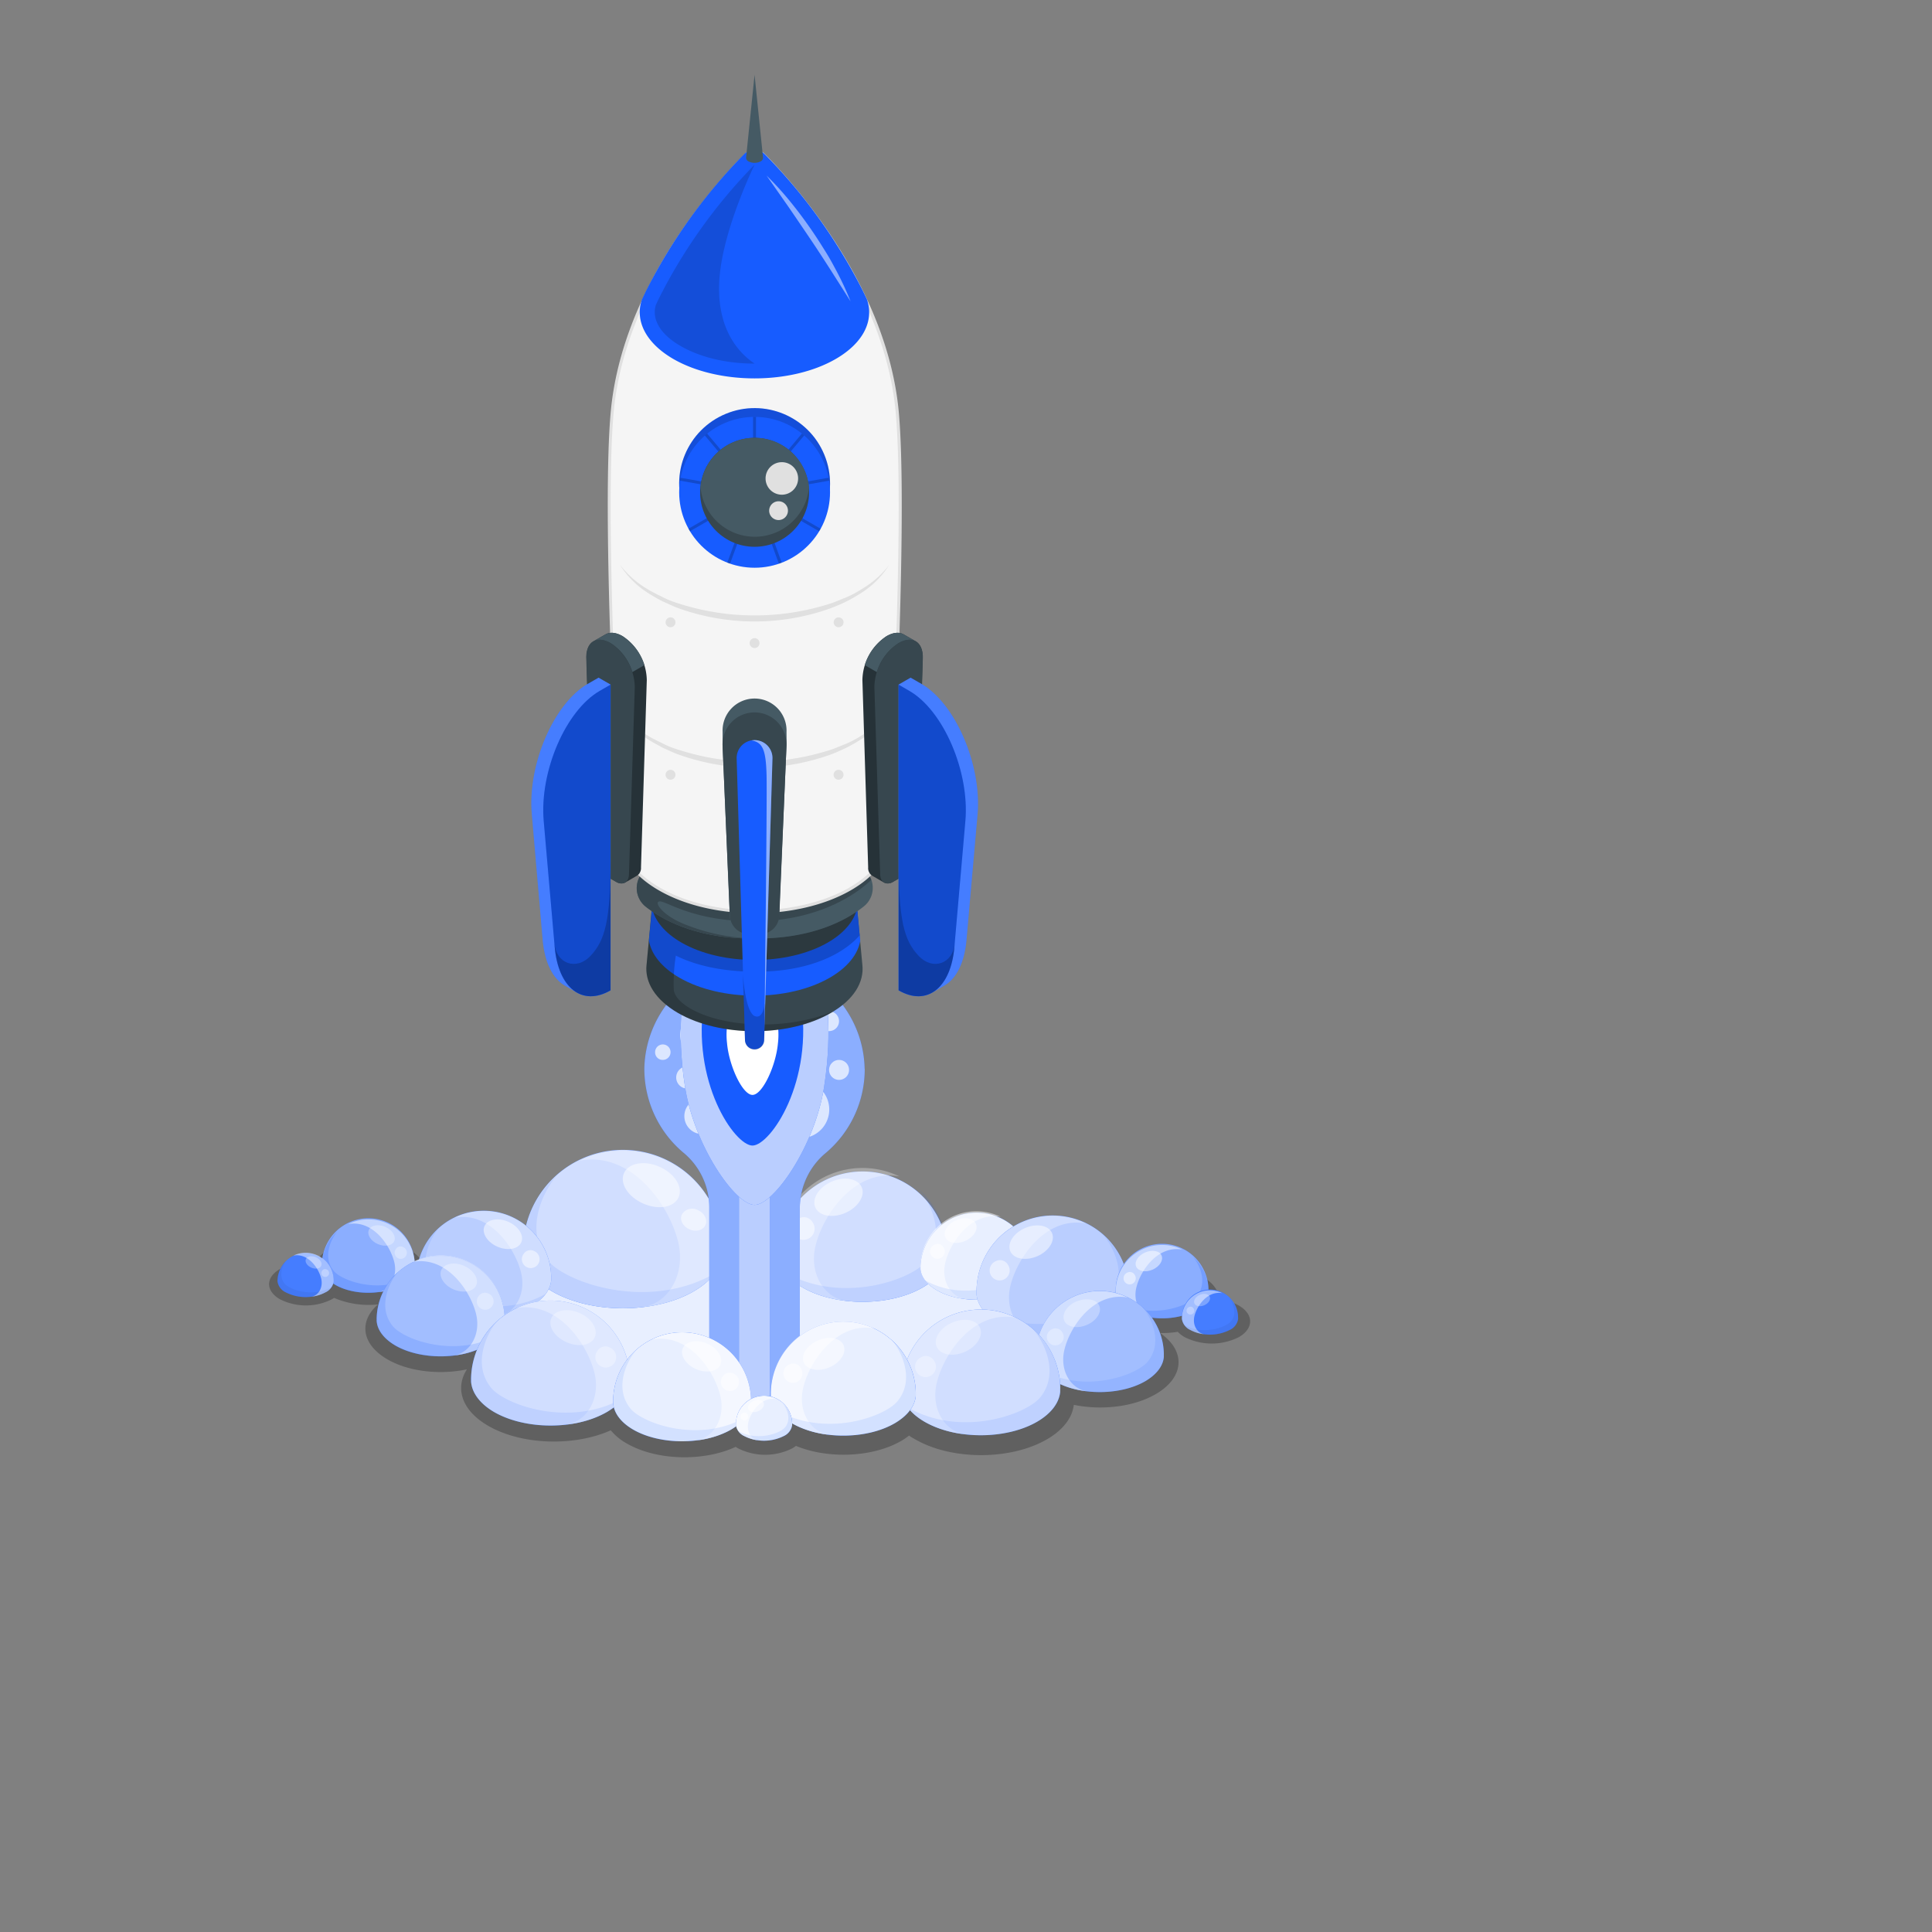 <svg xmlns="http://www.w3.org/2000/svg" viewBox="0 0 500 500"><rect x="0" y="0" width="500" height="500" fill="#808080" stroke="none"/><g id="freepik--Rocket--inject-56"><g id="freepik--rocket--inject-56"><path id="freepik--shadow--inject-56" d="M320.6,337.87a13.41,13.41,0,0,0-5.06-1.57c-.06-2.14-1.5-4.27-4.33-5.9-5.79-3.34-15.17-3.34-21,0-5,2.88-5.67,7.3-2.06,10.6-6.31-.64-13,.44-17.91,3.25-3,1.73-4.84,3.85-5.58,6.08-9-2.62-20.29-1.77-27.82,2.57a18.51,18.51,0,0,0-3.67,2.76h0c-8.24-4.75-21.6-4.75-29.84,0-3.09,1.79-5,4-5.8,6.3A12.58,12.58,0,0,0,192,356.3c-7.06-4.08-17.89-4.65-26-1.73a15.47,15.47,0,0,0-5.66-5.22c-7.43-4.29-18.51-5.17-27.47-2.67,1.72-3.75,0-7.91-5-10.85-5.24-3-12.72-4-19.36-2.83,2.72-3.15,1.81-7.07-2.73-9.69-5.69-3.29-14.91-3.29-20.6,0A9,9,0,0,0,81.43,327a14.66,14.66,0,0,0-9,1.44c-3.72,2.15-3.72,5.64,0,7.79a14.93,14.93,0,0,0,13.5,0,5.19,5.19,0,0,0,.52-.34,22.87,22.87,0,0,0,11.39,1.69c-5.07,4.38-4.27,10.35,2.43,14.22,5.56,3.21,13.65,4.06,20.57,2.58-3.15,4.93-1.33,10.68,5.53,14.63,8.66,5,22.27,5.38,31.7,1.15a14.58,14.58,0,0,0,4.14,3.41c7.71,4.45,19.89,4.74,28.18.87.18.12.37.25.57.36a15.57,15.57,0,0,0,14.13,0,7.85,7.85,0,0,0,.9-.61c8.25,3.43,19.8,3,27.22-1.27a17.09,17.09,0,0,0,2.05-1.4c.51.36,1.06.71,1.64,1,9.39,5.42,24.61,5.42,34,0,4.32-2.49,6.62-5.69,7-8.95,7.16,1.47,15.44.56,21.16-2.75,7.52-4.34,7.9-11.23,1.16-15.84a24.16,24.16,0,0,0,4.59-.31,7.22,7.22,0,0,0,1.73,1.35,15.61,15.61,0,0,0,14.12,0C324.5,343.78,324.5,340.12,320.6,337.87Z" style="opacity:0.25"></path><g id="freepik--Smoke--inject-56"><ellipse cx="196.5" cy="338.87" rx="58.18" ry="23.85" style="fill:#175CFF"></ellipse><ellipse cx="196.5" cy="338.87" rx="58.18" ry="23.85" style="fill:#175CFF"></ellipse><g style="opacity:0.9"><ellipse cx="196.5" cy="338.87" rx="58.18" ry="23.85" style="fill:#fff"></ellipse></g><path d="M135.37,322.93a25.85,25.85,0,0,1,51.69,0c0,.25,0,.47,0,.72s0,.47,0,.72c-.3,3.58-2.82,7.09-7.57,9.84-10.08,5.83-26.47,5.83-36.58,0-4.72-2.75-7.24-6.26-7.54-9.84,0-.25,0-.47,0-.72S135.35,323.18,135.37,322.93Z" style="fill:#175CFF"></path><g style="opacity:0.8"><path d="M135.37,322.93a25.85,25.85,0,0,1,51.69,0c0,.25,0,.47,0,.72s0,.47,0,.72c-.3,3.58-2.82,7.09-7.57,9.84-10.08,5.83-26.47,5.83-36.58,0-4.72-2.75-7.24-6.26-7.54-9.84,0-.25,0-.47,0-.72S135.35,323.18,135.37,322.93Z" style="fill:#fff"></path></g><g style="opacity:0.3;mix-blend-mode:lighten"><path d="M150,300.37h0a25.82,25.82,0,0,1,37.06,22.56c0,.25,0,.47,0,.72s0,.47,0,.72c-.3,3.58-2.82,7.09-7.57,9.84a34.47,34.47,0,0,1-13,4.05c6.71-1.16,11-8.65,9-16.92C173.12,311.75,163.42,297.89,150,300.37Z" style="fill:#fff"></path></g><path d="M135.37,324.37c0-.25,0-.47,0-.72s0-.47,0-.72a25.73,25.73,0,0,1,8.78-18.68c-2.81,2.89-9.06,13.77-2.27,22.07,4.47,5.45,25.66,13.24,43.1,3.23a18,18,0,0,1-5.49,4.66c-10.08,5.83-26.47,5.83-36.58,0C138.19,331.46,135.67,328,135.37,324.37Z" style="fill:#175CFF;opacity:0.1"></path><g style="opacity:0.5;mix-blend-mode:lighten"><path d="M161.48,303.61c-1.16,2.64,1.06,6.16,5,7.88s8,1,9.16-1.67-1.07-6.16-5-7.88S162.64,301,161.48,303.61Z" style="fill:#fff"></path></g><g style="opacity:0.5;mix-blend-mode:lighten"><path d="M176.45,314.34c-.6,1.37.28,3.08,2,3.82s3.53.23,4.13-1.14-.27-3.09-1.95-3.83A3.08,3.08,0,0,0,176.45,314.34Z" style="fill:#fff"></path></g><path d="M245.18,323.62a22,22,0,0,0-43.89,0c0,.21,0,.4,0,.61s0,.4,0,.61c.25,3,2.39,6,6.43,8.36,8.56,4.95,22.48,4.95,31.06,0,4-2.33,6.16-5.32,6.4-8.36,0-.21,0-.4,0-.61S245.2,323.83,245.18,323.62Z" style="fill:#175CFF"></path><g style="opacity:0.8"><path d="M245.18,323.62a22,22,0,0,0-43.89,0c0,.21,0,.4,0,.61s0,.4,0,.61c.25,3,2.39,6,6.43,8.36,8.56,4.95,22.48,4.95,31.06,0,4-2.33,6.16-5.32,6.4-8.36,0-.21,0-.4,0-.61S245.2,323.83,245.18,323.62Z" style="fill:#fff"></path></g><g style="opacity:0.3;mix-blend-mode:lighten"><path d="M232.76,304.46h0a21.93,21.93,0,0,0-31.47,19.16c0,.21,0,.4,0,.61s0,.4,0,.61c.25,3,2.39,6,6.43,8.36a29.22,29.22,0,0,0,11,3.44c-5.69-1-9.38-7.35-7.63-14.37C213.13,314.13,221.37,302.35,232.76,304.46Z" style="fill:#fff"></path></g><path d="M245.18,324.84c0-.21,0-.4,0-.61s0-.4,0-.61a21.81,21.81,0,0,0-7.45-15.86c2.39,2.45,7.69,11.69,1.93,18.74-3.79,4.63-21.79,11.24-36.6,2.75a15.29,15.29,0,0,0,4.66,3.95c8.56,4.95,22.48,4.95,31.06,0C242.79,330.87,244.94,327.88,245.18,324.84Z" style="fill:#175CFF;opacity:0.1"></path><g style="opacity:0.5;mix-blend-mode:lighten"><path d="M223,307.22c1,2.23-.91,5.23-4.22,6.68s-6.8.82-7.78-1.42.91-5.23,4.22-6.68S222,305,223,307.22Z" style="fill:#fff"></path></g><g style="opacity:0.5;mix-blend-mode:lighten"><path d="M210.3,316.33a2.89,2.89,0,1,1-3.52-1A2.6,2.6,0,0,1,210.3,316.33Z" style="fill:#fff"></path></g><path d="M267.23,327.59a14.52,14.52,0,0,0-29,0c0,.14,0,.26,0,.4s0,.27,0,.41c.17,2,1.58,4,4.25,5.52,5.67,3.27,14.87,3.27,20.54,0,2.66-1.54,4.08-3.51,4.24-5.52,0-.14,0-.27,0-.41S267.24,327.73,267.23,327.59Z" style="fill:#175CFF"></path><g style="opacity:0.9"><path d="M267.23,327.59a14.52,14.52,0,0,0-29,0c0,.14,0,.26,0,.4s0,.27,0,.41c.17,2,1.58,4,4.25,5.52,5.67,3.27,14.87,3.27,20.54,0,2.66-1.54,4.08-3.51,4.24-5.52,0-.14,0-.27,0-.41S267.24,327.73,267.23,327.59Z" style="fill:#fff"></path></g><g style="opacity:0.5;mix-blend-mode:lighten"><path d="M259,314.92h0a14.5,14.5,0,0,0-20.82,12.67c0,.14,0,.26,0,.4s0,.27,0,.41c.17,2,1.58,4,4.25,5.52a19.25,19.25,0,0,0,7.29,2.27c-3.77-.65-6.21-4.85-5.05-9.5C246,321.31,251.48,313.52,259,314.92Z" style="fill:#fff"></path></g><path d="M267.23,328.4c0-.14,0-.27,0-.41s0-.26,0-.4a14.42,14.42,0,0,0-4.93-10.49c1.58,1.62,5.09,7.73,1.27,12.39-2.5,3.06-14.4,7.44-24.2,1.82a10.31,10.31,0,0,0,3.08,2.61c5.67,3.27,14.87,3.27,20.54,0C265.65,332.38,267.07,330.41,267.23,328.4Z" style="fill:#175CFF;opacity:0.1"></path><g style="opacity:0.5;mix-blend-mode:lighten"><path d="M252.57,316.74c.65,1.48-.6,3.46-2.79,4.42s-4.49.54-5.14-.94.6-3.46,2.79-4.42S251.92,315.26,252.57,316.74Z" style="fill:#fff"></path></g><g style="opacity:0.5;mix-blend-mode:lighten"><path d="M244.16,322.76a1.91,1.91,0,1,1-2.32-.64A1.72,1.72,0,0,1,244.16,322.76Z" style="fill:#fff"></path></g><path d="M292.18,333.85a19.73,19.73,0,0,0-39.45,0c0,.19,0,.36,0,.55s0,.36,0,.55c.23,2.73,2.15,5.41,5.78,7.5,7.69,4.45,20.2,4.45,27.91,0,3.61-2.09,5.54-4.77,5.76-7.5a7.57,7.57,0,0,0,0-1.1Z" style="fill:#175CFF"></path><g style="opacity:0.7"><path d="M292.18,333.85a19.73,19.73,0,0,0-39.45,0c0,.19,0,.36,0,.55s0,.36,0,.55c.23,2.73,2.15,5.41,5.78,7.5,7.69,4.45,20.2,4.45,27.91,0,3.61-2.09,5.54-4.77,5.76-7.5a7.57,7.57,0,0,0,0-1.1Z" style="fill:#fff"></path></g><g style="opacity:0.3;mix-blend-mode:lighten"><path d="M281,316.63h0a19.71,19.71,0,0,0-28.29,17.22c0,.19,0,.36,0,.55s0,.36,0,.55c.23,2.73,2.15,5.41,5.78,7.5a26.21,26.21,0,0,0,9.9,3.09c-5.12-.88-8.44-6.6-6.86-12.91C263.37,325.32,270.77,314.74,281,316.63Z" style="fill:#fff"></path></g><path d="M292.18,335a7.57,7.57,0,0,0,0-1.1,19.64,19.64,0,0,0-6.7-14.26c2.14,2.2,6.91,10.51,1.73,16.84-3.41,4.17-19.58,10.11-32.89,2.47a13.56,13.56,0,0,0,4.19,3.55c7.69,4.45,20.2,4.45,27.91,0C290,340.36,292,337.68,292.18,335Z" style="fill:#175CFF;opacity:0.1"></path><g style="opacity:0.5;mix-blend-mode:lighten"><path d="M272.26,319.1c.88,2-.82,4.71-3.79,6s-6.11.74-7-1.27.81-4.7,3.79-6S271.37,317.09,272.26,319.1Z" style="fill:#fff"></path></g><g style="opacity:0.5;mix-blend-mode:lighten"><path d="M260.83,327.29a2.59,2.59,0,1,1-3.16-.88A2.35,2.35,0,0,1,260.83,327.29Z" style="fill:#fff"></path></g><path d="M223.79,276.61a28.39,28.39,0,0,1-10,21.7A18.57,18.57,0,0,0,207,312.43v49.42c0,1.73-1.13,3.47-3.42,4.79a14.78,14.78,0,0,1-4.3,1.57,20.17,20.17,0,0,1-8,0,15,15,0,0,1-4.29-1.57c-2.28-1.32-3.43-3.06-3.43-4.79V312.3a18.37,18.37,0,0,0-6.7-14,28.33,28.33,0,0,1-10.1-22,28.51,28.51,0,0,1,57,.23Z" style="fill:#175CFF"></path><g style="opacity:0.5"><path d="M223.79,276.61a28.39,28.39,0,0,1-10,21.7A18.57,18.57,0,0,0,207,312.43v49.42c0,1.73-1.13,3.47-3.42,4.79a14.78,14.78,0,0,1-4.3,1.57,20.17,20.17,0,0,1-8,0,15,15,0,0,1-4.29-1.57c-2.28-1.32-3.43-3.06-3.43-4.79V312.3a18.37,18.37,0,0,0-6.7-14,28.33,28.33,0,0,1-10.1-22,28.51,28.51,0,0,1,57,.23Z" style="fill:#fff"></path></g><path d="M211.19,276.61a15.87,15.87,0,0,1-6.71,12.95,12.92,12.92,0,0,0-5.21,10.57v61.72a4,4,0,0,1-4,4.08h-.08a4,4,0,0,1-3.94-4.08V299.93a12.7,12.7,0,0,0-5.22-10.38,15.87,15.87,0,0,1-6.7-13.39,15.91,15.91,0,0,1,31.81.45Z" style="fill:#175CFF"></path><g style="opacity:0.7"><path d="M211.19,276.61a15.87,15.87,0,0,1-6.71,12.95,12.92,12.92,0,0,0-5.21,10.57v61.72a4,4,0,0,1-4,4.08h-.08a4,4,0,0,1-3.94-4.08V299.93a12.7,12.7,0,0,0-5.22-10.38,15.87,15.87,0,0,1-6.7-13.39,15.91,15.91,0,0,1,31.81.45Z" style="fill:#fff"></path></g><g style="opacity:0.7"><path d="M199.75,287.14a7.43,7.43,0,1,1,7.43,7.43A7.43,7.43,0,0,1,199.75,287.14Z" style="fill:#fff"></path></g><g style="opacity:0.7"><path d="M202.64,272.35a4.54,4.54,0,1,1,4.54,4.54A4.54,4.54,0,0,1,202.64,272.35Z" style="fill:#fff"></path></g><g style="opacity:0.7"><path d="M194,265.1a2.25,2.25,0,1,1,2.25,2.25A2.25,2.25,0,0,1,194,265.1Z" style="fill:#fff"></path></g><g style="opacity:0.7"><path d="M176,267.81a6.11,6.11,0,1,1,6.11,6.1A6.12,6.12,0,0,1,176,267.81Z" style="fill:#fff"></path></g><g style="opacity:0.7"><path d="M175,278.84a2.87,2.87,0,1,0,2.87-2.86A2.87,2.87,0,0,0,175,278.84Z" style="fill:#fff"></path></g><g style="opacity:0.7"><path d="M177.11,288.86a4.65,4.65,0,1,1,4.65,4.65A4.65,4.65,0,0,1,177.11,288.86Z" style="fill:#fff"></path></g><g style="opacity:0.7"><path d="M188.2,295.88a3.83,3.83,0,1,1,3.83,3.83A3.83,3.83,0,0,1,188.2,295.88Z" style="fill:#fff"></path></g><g style="opacity:0.7"><path d="M169.54,272.35a2,2,0,1,1,2,1.95A1.95,1.95,0,0,1,169.54,272.35Z" style="fill:#fff"></path></g><g style="opacity:0.7"><path d="M212,264.28a2.57,2.57,0,1,1,2.57,2.57A2.58,2.58,0,0,1,212,264.28Z" style="fill:#fff"></path></g><g style="opacity:0.7"><circle cx="217.15" cy="276.89" r="2.59" style="fill:#fff"></circle></g><g style="opacity:0.7"><path d="M187.75,279a2.59,2.59,0,1,1,2.59,2.59A2.59,2.59,0,0,1,187.75,279Z" style="fill:#fff"></path></g><path d="M312.75,333.9a12,12,0,0,0-24,0c0,.11,0,.22,0,.33s0,.22,0,.34c.14,1.66,1.31,3.3,3.52,4.57,4.69,2.72,12.31,2.72,17,0,2.2-1.27,3.37-2.91,3.51-4.57,0-.12,0-.22,0-.34S312.76,334,312.75,333.9Z" style="fill:#175CFF"></path><g style="opacity:0.5"><path d="M312.75,333.9a12,12,0,0,0-24,0c0,.11,0,.22,0,.33s0,.22,0,.34c.14,1.66,1.31,3.3,3.52,4.57,4.69,2.72,12.31,2.72,17,0,2.2-1.27,3.37-2.91,3.51-4.57,0-.12,0-.22,0-.34S312.76,334,312.75,333.9Z" style="fill:#fff"></path></g><g style="opacity:0.5;mix-blend-mode:lighten"><path d="M306,323.4h0a12,12,0,0,0-17.24,10.5c0,.11,0,.22,0,.33s0,.22,0,.34c.14,1.66,1.31,3.3,3.52,4.57a15.88,15.88,0,0,0,6,1.89c-3.12-.54-5.14-4-4.18-7.87C295.19,328.7,299.7,322.25,306,323.4Z" style="fill:#fff"></path></g><path d="M312.75,334.57c0-.12,0-.22,0-.34s0-.22,0-.33a12,12,0,0,0-4.08-8.69c1.3,1.34,4.21,6.41,1.05,10.26-2.07,2.54-11.93,6.16-20,1.51a8.21,8.21,0,0,0,2.55,2.16c4.69,2.72,12.31,2.72,17,0C311.44,337.87,312.61,336.23,312.75,334.57Z" style="fill:#175CFF;opacity:0.2"></path><g style="opacity:0.5;mix-blend-mode:lighten"><path d="M300.61,324.91c.54,1.23-.5,2.87-2.31,3.67s-3.72.44-4.26-.78.49-2.87,2.31-3.66S300.07,323.69,300.61,324.91Z" style="fill:#fff"></path></g><g style="opacity:0.5;mix-blend-mode:lighten"><path d="M293.64,329.9a1.58,1.58,0,1,1-1.92-.53A1.42,1.42,0,0,1,293.64,329.9Z" style="fill:#fff"></path></g><path d="M301.2,350.25a16.56,16.56,0,0,0-33.11,0c0,.16,0,.3,0,.46s0,.3,0,.46c.19,2.29,1.8,4.54,4.85,6.3,6.46,3.73,16.95,3.73,23.43,0,3-1.76,4.64-4,4.83-6.3,0-.16,0-.3,0-.46S301.21,350.41,301.2,350.25Z" style="fill:#175CFF"></path><g style="opacity:0.6"><path d="M301.2,350.25a16.56,16.56,0,0,0-33.11,0c0,.16,0,.3,0,.46s0,.3,0,.46c.19,2.29,1.8,4.54,4.85,6.3,6.46,3.73,16.95,3.73,23.43,0,3-1.76,4.64-4,4.83-6.3,0-.16,0-.3,0-.46S301.21,350.41,301.2,350.25Z" style="fill:#fff"></path></g><g style="opacity:0.5;mix-blend-mode:lighten"><path d="M291.83,335.8h0a16.53,16.53,0,0,0-23.74,14.45c0,.16,0,.3,0,.46s0,.3,0,.46c.19,2.29,1.8,4.54,4.85,6.3a21.8,21.8,0,0,0,8.3,2.59c-4.29-.74-7.07-5.53-5.75-10.83C277,343.09,283.23,334.21,291.83,335.8Z" style="fill:#fff"></path></g><path d="M301.2,351.17c0-.16,0-.3,0-.46s0-.3,0-.46a16.51,16.51,0,0,0-5.62-12c1.79,1.85,5.8,8.82,1.45,14.14-2.86,3.49-16.44,8.48-27.61,2.07a11.56,11.56,0,0,0,3.52,3c6.46,3.73,16.95,3.73,23.43,0C299.39,355.71,301,353.46,301.2,351.17Z" style="fill:#175CFF;opacity:0.1"></path><g style="opacity:0.3;mix-blend-mode:lighten"><path d="M284.48,337.88c.74,1.68-.69,3.94-3.19,5s-5.12.62-5.86-1.07.68-4,3.18-5S283.73,336.19,284.48,337.88Z" style="fill:#fff"></path></g><g style="opacity:0.3;mix-blend-mode:lighten"><path d="M274.88,344.74a2.18,2.18,0,1,1-2.65-.73A2,2,0,0,1,274.88,344.74Z" style="fill:#fff"></path></g><path d="M274.39,359a20.55,20.55,0,0,0-41.09,0,5.52,5.52,0,0,0,0,.57,5.62,5.62,0,0,0,0,.58c.23,2.84,2.24,5.63,6,7.81,8,4.64,21.05,4.64,29.08,0,3.76-2.18,5.76-5,6-7.81,0-.2,0-.38,0-.58S274.4,359.17,274.39,359Z" style="fill:#175CFF"></path><g style="opacity:0.8"><path d="M274.39,359a20.55,20.55,0,0,0-41.09,0,5.52,5.52,0,0,0,0,.57,5.62,5.62,0,0,0,0,.58c.23,2.84,2.24,5.63,6,7.81,8,4.64,21.05,4.64,29.08,0,3.76-2.18,5.76-5,6-7.81,0-.2,0-.38,0-.58S274.4,359.17,274.39,359Z" style="fill:#fff"></path></g><g style="opacity:0.3;mix-blend-mode:lighten"><path d="M262.76,341h0A20.51,20.51,0,0,0,233.3,359a5.52,5.52,0,0,0,0,.57,5.62,5.62,0,0,0,0,.58c.23,2.84,2.24,5.63,6,7.81a27.13,27.13,0,0,0,10.31,3.22c-5.33-.92-8.78-6.87-7.14-13.44C244.38,350.08,252.09,339.06,262.76,341Z" style="fill:#fff"></path></g><path d="M274.39,360.12c0-.2,0-.38,0-.58s0-.37,0-.57a20.46,20.46,0,0,0-7-14.85c2.23,2.3,7.2,10.95,1.8,17.54-3.55,4.34-20.39,10.53-34.26,2.57a14.3,14.3,0,0,0,4.36,3.7c8,4.64,21.05,4.64,29.08,0C272.15,365.75,274.15,363,274.39,360.12Z" style="fill:#175CFF;opacity:0.1"></path><g style="opacity:0.3;mix-blend-mode:lighten"><path d="M253.63,343.62c.92,2.09-.84,4.89-3.94,6.25s-6.36.77-7.28-1.32.85-4.9,4-6.26S252.71,341.52,253.63,343.62Z" style="fill:#fff"></path></g><g style="opacity:0.3;mix-blend-mode:lighten"><path d="M241.73,352.14a2.7,2.7,0,1,1-3.29-.91A2.44,2.44,0,0,1,241.73,352.14Z" style="fill:#fff"></path></g><path d="M320.41,341a7.26,7.26,0,0,0-14.52,0,2,2,0,0,0,0,.4,3.73,3.73,0,0,0,2.12,2.77,11.35,11.35,0,0,0,10.28,0,3.73,3.73,0,0,0,2.12-2.77,2,2,0,0,0,0-.4Z" style="fill:#175CFF"></path><g style="opacity:0.2"><path d="M320.41,341a7.26,7.26,0,0,0-14.52,0,2,2,0,0,0,0,.4,3.73,3.73,0,0,0,2.12,2.77,11.35,11.35,0,0,0,10.28,0,3.73,3.73,0,0,0,2.12-2.77,2,2,0,0,0,0-.4Z" style="fill:#fff"></path></g><g style="opacity:0.5;mix-blend-mode:lighten"><path d="M316.3,334.67h0A7.24,7.24,0,0,0,305.89,341a2,2,0,0,0,0,.4,3.73,3.73,0,0,0,2.12,2.77,9.83,9.83,0,0,0,3.65,1.14c-1.89-.33-3.11-2.43-2.53-4.76C309.81,337.87,312.53,334,316.3,334.67Z" style="fill:#fff"></path></g><g style="opacity:0.05"><path d="M320.41,341.41a2,2,0,0,0,0-.4,7.22,7.22,0,0,0-2.46-5.25c.79.81,2.54,3.87.63,6.2-1.25,1.53-7.21,3.72-12.11.91a5.23,5.23,0,0,0,1.54,1.31,11.35,11.35,0,0,0,10.28,0A3.73,3.73,0,0,0,320.41,341.41Z"></path></g><g style="opacity:0.3;mix-blend-mode:lighten"><path d="M313.08,335.58c.32.74-.3,1.73-1.4,2.21s-2.25.27-2.57-.47.3-1.73,1.39-2.21S312.75,334.84,313.08,335.58Z" style="fill:#fff"></path></g><g style="opacity:0.3;mix-blend-mode:lighten"><path d="M308.87,338.59a1,1,0,1,1-1.16-.32A.87.87,0,0,1,308.87,338.59Z" style="fill:#fff"></path></g><path d="M83.32,327.29a12,12,0,0,1,24,0c0,.11,0,.22,0,.33s0,.22,0,.34c-.14,1.66-1.31,3.29-3.52,4.57-4.69,2.71-12.31,2.71-17,0-2.2-1.28-3.37-2.91-3.51-4.57,0-.12,0-.22,0-.34S83.31,327.4,83.32,327.29Z" style="fill:#175CFF"></path><g style="opacity:0.5"><path d="M83.32,327.29a12,12,0,0,1,24,0c0,.11,0,.22,0,.33s0,.22,0,.34c-.14,1.66-1.31,3.29-3.52,4.57-4.69,2.71-12.31,2.71-17,0-2.2-1.28-3.37-2.91-3.51-4.57,0-.12,0-.22,0-.34S83.31,327.4,83.32,327.29Z" style="fill:#fff"></path></g><g style="opacity:0.5;mix-blend-mode:lighten"><path d="M90.12,316.79h0a12,12,0,0,1,17.24,10.5c0,.11,0,.22,0,.33s0,.22,0,.34c-.14,1.66-1.31,3.29-3.52,4.57a15.87,15.87,0,0,1-6,1.88c3.12-.53,5.14-4,4.18-7.86C100.88,322.09,96.36,315.64,90.12,316.79Z" style="fill:#fff"></path></g><path d="M83.32,328c0-.12,0-.22,0-.34s0-.22,0-.33a11.93,11.93,0,0,1,4.08-8.69c-1.3,1.34-4.21,6.4-1.05,10.26,2.07,2.54,11.93,6.16,20,1.51a8.21,8.21,0,0,1-2.55,2.16c-4.69,2.71-12.31,2.71-17,0C84.63,331.25,83.46,329.62,83.32,328Z" style="fill:#175CFF;opacity:0.2"></path><g style="opacity:0.3;mix-blend-mode:lighten"><path d="M95.46,318.3c-.54,1.23.5,2.87,2.31,3.66s3.72.45,4.26-.77-.5-2.87-2.31-3.67S96,317.08,95.46,318.3Z" style="fill:#fff"></path></g><g style="opacity:0.3;mix-blend-mode:lighten"><path d="M102.43,323.29a1.58,1.58,0,1,0,1.92-.53A1.42,1.42,0,0,0,102.43,323.29Z" style="fill:#fff"></path></g><path d="M107.77,330.36a17.44,17.44,0,0,1,34.87,0c0,.17,0,.32,0,.49s0,.32,0,.48c-.2,2.42-1.9,4.79-5.11,6.64-6.8,3.93-17.86,3.93-24.68,0-3.19-1.85-4.89-4.22-5.08-6.64a3.77,3.77,0,0,1,0-.48A4,4,0,0,1,107.77,330.36Z" style="fill:#175CFF"></path><g style="opacity:0.7"><path d="M107.77,330.36a17.44,17.44,0,0,1,34.87,0c0,.17,0,.32,0,.49s0,.32,0,.48c-.2,2.42-1.9,4.79-5.11,6.64-6.8,3.93-17.86,3.93-24.68,0-3.19-1.85-4.89-4.22-5.08-6.64a3.77,3.77,0,0,1,0-.48A4,4,0,0,1,107.77,330.36Z" style="fill:#fff"></path></g><g style="opacity:0.3;mix-blend-mode:lighten"><path d="M117.63,315.14h0a17.43,17.43,0,0,1,25,15.22c0,.17,0,.32,0,.49s0,.32,0,.48c-.2,2.42-1.9,4.79-5.11,6.64a23,23,0,0,1-8.75,2.73c4.53-.78,7.46-5.83,6.06-11.41C133.23,322.82,126.69,313.47,117.63,315.14Z" style="fill:#fff"></path></g><path d="M107.77,331.33a3.77,3.77,0,0,1,0-.48,4,4,0,0,1,0-.49,17.35,17.35,0,0,1,5.92-12.6c-1.9,1.95-6.11,9.29-1.53,14.89,3,3.68,17.31,8.93,29.07,2.18a12,12,0,0,1-3.7,3.14c-6.8,3.93-17.86,3.93-24.68,0C109.66,336.12,108,333.75,107.77,331.33Z" style="fill:#175CFF;opacity:0.1"></path><g style="opacity:0.5;mix-blend-mode:lighten"><path d="M125.38,317.33c-.78,1.78.72,4.16,3.35,5.31s5.4.65,6.18-1.13-.72-4.15-3.35-5.31S126.16,315.55,125.38,317.33Z" style="fill:#fff"></path></g><g style="opacity:0.5;mix-blend-mode:lighten"><path d="M135.48,324.57a2.29,2.29,0,1,0,2.79-.78A2.08,2.08,0,0,0,135.48,324.57Z" style="fill:#fff"></path></g><path d="M97.49,341a16.56,16.56,0,0,1,33.1,0c0,.15,0,.3,0,.46s0,.3,0,.46c-.19,2.29-1.8,4.54-4.85,6.3-6.45,3.73-16.95,3.73-23.42,0-3-1.76-4.65-4-4.83-6.3a3.54,3.54,0,0,1,0-.46A3.46,3.46,0,0,1,97.49,341Z" style="fill:#175CFF"></path><g style="opacity:0.6"><path d="M97.49,341a16.56,16.56,0,0,1,33.1,0c0,.15,0,.3,0,.46s0,.3,0,.46c-.19,2.29-1.8,4.54-4.85,6.3-6.45,3.73-16.95,3.73-23.42,0-3-1.76-4.65-4-4.83-6.3a3.54,3.54,0,0,1,0-.46A3.46,3.46,0,0,1,97.49,341Z" style="fill:#fff"></path></g><g style="opacity:0.5;mix-blend-mode:lighten"><path d="M106.85,326.57h0A16.54,16.54,0,0,1,130.59,341c0,.15,0,.3,0,.46s0,.3,0,.46c-.19,2.29-1.8,4.54-4.85,6.3a22.15,22.15,0,0,1-8.3,2.59c4.29-.74,7.07-5.54,5.75-10.83C121.66,333.87,115.45,325,106.85,326.57Z" style="fill:#fff"></path></g><path d="M97.49,342a3.54,3.54,0,0,1,0-.46,3.46,3.46,0,0,1,0-.46,16.46,16.46,0,0,1,5.62-12c-1.8,1.85-5.8,8.82-1.46,14.13,2.86,3.5,16.44,8.49,27.61,2.08a11.56,11.56,0,0,1-3.52,3c-6.45,3.73-16.95,3.73-23.42,0C99.29,346.49,97.67,344.24,97.49,342Z" style="fill:#175CFF;opacity:0.15"></path><g style="opacity:0.3;mix-blend-mode:lighten"><path d="M114.21,328.65c-.75,1.69.68,4,3.18,5.05s5.12.61,5.86-1.07-.68-3.95-3.18-5.05S115,327,114.21,328.65Z" style="fill:#fff"></path></g><g style="opacity:0.3;mix-blend-mode:lighten"><path d="M123.8,335.52a2.18,2.18,0,1,0,2.65-.73A2,2,0,0,0,123.8,335.52Z" style="fill:#fff"></path></g><path d="M121.92,356.49a20.55,20.55,0,0,1,41.08,0,5.52,5.52,0,0,1,0,.57,5.62,5.62,0,0,1,0,.58c-.23,2.84-2.24,5.63-6,7.82-8,4.63-21,4.63-29.08,0-3.76-2.19-5.76-5-6-7.82a5.62,5.62,0,0,1,0-.58A5.52,5.52,0,0,1,121.92,356.49Z" style="fill:#175CFF"></path><g style="opacity:0.8"><path d="M121.92,356.49a20.55,20.55,0,0,1,41.08,0,5.52,5.52,0,0,1,0,.57,5.62,5.62,0,0,1,0,.58c-.23,2.84-2.24,5.63-6,7.82-8,4.63-21,4.63-29.08,0-3.76-2.19-5.76-5-6-7.82a5.62,5.62,0,0,1,0-.58A5.52,5.52,0,0,1,121.92,356.49Z" style="fill:#fff"></path></g><g style="opacity:0.3;mix-blend-mode:lighten"><path d="M133.54,338.56h0A20.51,20.51,0,0,1,163,356.49a5.52,5.52,0,0,1,0,.57,5.62,5.62,0,0,1,0,.58c-.23,2.84-2.24,5.63-6,7.82a27.3,27.3,0,0,1-10.31,3.21c5.33-.92,8.78-6.87,7.14-13.44C151.92,347.61,144.21,336.59,133.54,338.56Z" style="fill:#fff"></path></g><path d="M121.92,357.64a5.62,5.62,0,0,1,0-.58,5.52,5.52,0,0,1,0-.57,20.45,20.45,0,0,1,7-14.85c-2.23,2.3-7.2,10.95-1.8,17.54,3.55,4.34,20.4,10.53,34.26,2.58a14.46,14.46,0,0,1-4.36,3.7c-8,4.63-21,4.63-29.08,0C124.15,363.27,122.15,360.48,121.92,357.64Z" style="fill:#175CFF;opacity:0.1"></path><g style="opacity:0.3;mix-blend-mode:lighten"><path d="M142.67,341.14c-.92,2.09.85,4.89,4,6.25s6.35.77,7.27-1.32-.84-4.9-3.94-6.26S143.59,339,142.67,341.14Z" style="fill:#fff"></path></g><g style="opacity:0.3;mix-blend-mode:lighten"><path d="M154.57,349.66a2.7,2.7,0,1,0,3.29-.91A2.44,2.44,0,0,0,154.57,349.66Z" style="fill:#fff"></path></g><path d="M237,360.18a18.76,18.76,0,0,0-37.5,0,4.52,4.52,0,0,0,0,.52,4.7,4.7,0,0,0,0,.53c.21,2.59,2,5.14,5.49,7.13,7.31,4.24,19.21,4.24,26.54,0,3.43-2,5.26-4.54,5.47-7.13a4.7,4.7,0,0,0,0-.53A4.52,4.52,0,0,0,237,360.18Z" style="fill:#175CFF"></path><g style="opacity:0.9"><path d="M237,360.18a18.76,18.76,0,0,0-37.5,0,4.52,4.52,0,0,0,0,.52,4.7,4.7,0,0,0,0,.53c.21,2.59,2,5.14,5.49,7.13,7.31,4.24,19.21,4.24,26.54,0,3.43-2,5.26-4.54,5.47-7.13a4.7,4.7,0,0,0,0-.53A4.52,4.52,0,0,0,237,360.18Z" style="fill:#fff"></path></g><g style="opacity:0.5;mix-blend-mode:lighten"><path d="M226.41,343.81h0a18.72,18.72,0,0,0-26.89,16.37,4.52,4.52,0,0,0,0,.52,4.7,4.7,0,0,0,0,.53c.21,2.59,2,5.14,5.49,7.13a24.75,24.75,0,0,0,9.41,2.94c-4.87-.84-8-6.27-6.52-12.27C209.63,352.07,216.67,342,226.41,343.81Z" style="fill:#fff"></path></g><path d="M237,361.23a4.7,4.7,0,0,0,0-.53,4.52,4.52,0,0,0,0-.52,18.69,18.69,0,0,0-6.36-13.56c2,2.1,6.57,10,1.64,16-3.24,4-18.62,9.61-31.28,2.35a13.11,13.11,0,0,0,4,3.37c7.31,4.24,19.21,4.24,26.54,0C235,366.37,236.81,363.82,237,361.23Z" style="fill:#175CFF;opacity:0.1"></path><g style="opacity:0.5;mix-blend-mode:lighten"><ellipse cx="212.96" cy="348.41" rx="5.6" ry="3.78" transform="matrix(0.92, -0.4, 0.4, 0.92, -122.12, 115.03)" style="fill:#fff"></ellipse></g><g style="opacity:0.5;mix-blend-mode:lighten"><path d="M207.21,354a2.46,2.46,0,1,1-3-.84A2.22,2.22,0,0,1,207.21,354Z" style="fill:#fff"></path></g><path d="M158.69,362.22a17.84,17.84,0,0,1,35.67,0,4.18,4.18,0,0,1,0,.5,4,4,0,0,1,0,.49c-.2,2.47-1.94,4.9-5.22,6.79-7,4-18.27,4-25.24,0-3.27-1.89-5-4.32-5.21-6.79,0-.17,0-.32,0-.49S158.68,362.39,158.69,362.22Z" style="fill:#175CFF"></path><g style="opacity:0.9"><path d="M158.69,362.22a17.84,17.84,0,0,1,35.67,0,4.18,4.18,0,0,1,0,.5,4,4,0,0,1,0,.49c-.2,2.47-1.94,4.9-5.22,6.79-7,4-18.27,4-25.24,0-3.27-1.89-5-4.32-5.21-6.79,0-.17,0-.32,0-.49S158.68,362.39,158.69,362.22Z" style="fill:#fff"></path></g><g style="opacity:0.5;mix-blend-mode:lighten"><path d="M168.78,346.65h0a17.8,17.8,0,0,1,25.58,15.57,4.18,4.18,0,0,1,0,.5,4,4,0,0,1,0,.49c-.2,2.47-1.94,4.9-5.22,6.79a23.81,23.81,0,0,1-8.95,2.8c4.63-.8,7.62-6,6.2-11.68C184.74,354.5,178.05,344.94,168.78,346.65Z" style="fill:#fff"></path></g><path d="M158.69,363.21c0-.17,0-.32,0-.49s0-.33,0-.5a17.72,17.72,0,0,1,6.06-12.89c-1.94,2-6.25,9.5-1.57,15.23,3.08,3.76,17.71,9.14,29.75,2.23a12.32,12.32,0,0,1-3.79,3.21c-7,4-18.27,4-25.24,0C160.63,368.11,158.89,365.68,158.69,363.21Z" style="fill:#175CFF;opacity:0.1"></path><g style="opacity:0.5;mix-blend-mode:lighten"><path d="M176.71,348.89c-.8,1.82.73,4.25,3.42,5.43s5.53.67,6.32-1.15-.73-4.25-3.42-5.44S177.51,347.07,176.71,348.89Z" style="fill:#fff"></path></g><g style="opacity:0.5;mix-blend-mode:lighten"><path d="M187,356.29a2.35,2.35,0,1,0,2.86-.79A2.12,2.12,0,0,0,187,356.29Z" style="fill:#fff"></path></g><path d="M205,368.46a7.26,7.26,0,0,0-14.52,0,2,2,0,0,0,0,.4,3.74,3.74,0,0,0,2.12,2.77,11.42,11.42,0,0,0,10.28,0,3.74,3.74,0,0,0,2.12-2.77,2,2,0,0,0,0-.4Z" style="fill:#175CFF"></path><g style="opacity:0.9"><path d="M205,368.46a7.26,7.26,0,0,0-14.52,0,2,2,0,0,0,0,.4,3.74,3.74,0,0,0,2.12,2.77,11.42,11.42,0,0,0,10.28,0,3.74,3.74,0,0,0,2.12-2.77,2,2,0,0,0,0-.4Z" style="fill:#fff"></path></g><g style="opacity:0.6;mix-blend-mode:lighten"><path d="M200.86,362.11h0a7.26,7.26,0,0,0-10.41,6.35,2,2,0,0,0,0,.4,3.74,3.74,0,0,0,2.12,2.77,9.83,9.83,0,0,0,3.65,1.13c-1.89-.32-3.11-2.43-2.53-4.75C194.37,365.31,197.09,361.42,200.86,362.11Z" style="fill:#fff"></path></g><path d="M205,368.86a2,2,0,0,0,0-.4,7.22,7.22,0,0,0-2.46-5.25c.79.81,2.54,3.87.63,6.2-1.25,1.53-7.21,3.72-12.11.91a5.23,5.23,0,0,0,1.54,1.31,11.42,11.42,0,0,0,10.28,0A3.74,3.74,0,0,0,205,368.86Z" style="fill:#175CFF;opacity:0.1"></path><g style="opacity:0.5;mix-blend-mode:lighten"><path d="M197.64,363c.32.74-.3,1.73-1.4,2.21s-2.25.27-2.57-.47.3-1.73,1.39-2.21S197.31,362.29,197.64,363Z" style="fill:#fff"></path></g><g style="opacity:0.5;mix-blend-mode:lighten"><path d="M193.43,366a1,1,0,1,1-1.17-.32A.87.87,0,0,1,193.43,366Z" style="fill:#fff"></path></g><path d="M71.83,331.28a7.27,7.27,0,0,1,14.53,0v.4a3.74,3.74,0,0,1-2.13,2.77,11.35,11.35,0,0,1-10.28,0,3.73,3.73,0,0,1-2.12-2.77,2,2,0,0,1,0-.4Z" style="fill:#175CFF"></path><g style="opacity:0.2"><path d="M71.83,331.28a7.27,7.27,0,0,1,14.53,0v.4a3.74,3.74,0,0,1-2.13,2.77,11.35,11.35,0,0,1-10.28,0,3.73,3.73,0,0,1-2.12-2.77,2,2,0,0,1,0-.4Z" style="fill:#fff"></path></g><g style="opacity:0.5;mix-blend-mode:lighten"><path d="M75.94,324.94h0a7.25,7.25,0,0,1,10.42,6.34v.4a3.74,3.74,0,0,1-2.13,2.77,9.65,9.65,0,0,1-3.65,1.14c1.89-.33,3.11-2.43,2.53-4.76C82.44,328.14,79.71,324.24,75.94,324.94Z" style="fill:#fff"></path></g><g style="opacity:0.05"><path d="M71.83,331.68a2,2,0,0,1,0-.4A7.21,7.21,0,0,1,74.3,326c-.79.81-2.55,3.87-.64,6.2,1.25,1.53,7.21,3.72,12.11.91a5.1,5.1,0,0,1-1.54,1.31,11.35,11.35,0,0,1-10.28,0A3.73,3.73,0,0,1,71.83,331.68Z"></path></g><g style="opacity:0.3;mix-blend-mode:lighten"><path d="M79.17,325.85c-.33.74.3,1.73,1.39,2.21s2.25.27,2.58-.47-.3-1.73-1.4-2.21S79.49,325.11,79.17,325.85Z" style="fill:#fff"></path></g><g style="opacity:0.3;mix-blend-mode:lighten"><path d="M83.38,328.86a1,1,0,1,0,1.16-.32A.86.86,0,0,0,83.38,328.86Z" style="fill:#fff"></path></g></g><g id="freepik--Flame--inject-56"><path d="M213.49,256.27l-18.2-4.72-18.21,4.72s-2.18,9.75.2,25,13,30.56,18,30.56,15.62-15.29,18-30.56S213.49,256.27,213.49,256.27Z" style="fill:#175CFF"></path><g style="opacity:0.7"><path d="M213.49,256.27l-18.2-4.72-18.21,4.72s-2.18,9.75.2,25,13,30.56,18,30.56,15.62-15.29,18-30.56S213.49,256.27,213.49,256.27Z" style="fill:#fff"></path></g><path d="M207.2,258.47H182.28c-3.56,21.52,7.87,38,12.46,38S210.76,280,207.2,258.47Z" style="fill:#175CFF"></path><path d="M194.74,258.47H199A18.87,18.87,0,0,1,201.33,270c-.52,5.81-4,13.36-6.59,13.36s-6.07-7.55-6.58-13.36a18.91,18.91,0,0,1,2.31-11.49h4.27" style="fill:#fff"></path></g><g id="freepik--rocket--inject-56"><path d="M223.18,249.69h0l-2.38-25.32h-51.1l-2.37,25.32h0c-.49,4.47,2.2,9,8.12,12.45,10.94,6.31,28.66,6.31,39.58,0C221,258.72,223.68,254.16,223.18,249.69Z" style="fill:#37474f"></path><path d="M177.18,235.82c-10-5.77-10-15.13,0-20.91s26.22-5.77,36.22,0,10,15.14,0,20.91S187.19,241.59,177.18,235.82Z" style="fill:#455a64"></path><path d="M222.63,243.49l-.8-8.49c-.73,3.27-3.26,6.43-7.61,8.94-10.45,6-27.4,6-37.86,0-4.35-2.51-6.89-5.67-7.62-8.93l-.8,8.47c.64,3.49,3.27,6.88,7.9,9.55,10.75,6.19,28.16,6.19,38.9,0C219.36,250.36,222,247,222.63,243.49Z" style="fill:#175CFF"></path><path d="M195.69,251.48c14.25,0,22.9-4.92,26.8-9.43l-.59-6.27c-6.66,4.6-15.72,7.1-25.81,7.1h-.8a51.78,51.78,0,0,1-19.17-3.2c.27-1.61.58-3.36.92-5.29l-2.16-10h-3l-2.38,2.24-2.16,23.08h0c-.49,4.47,2.2,9,8.12,12.45,10.94,6.31,28.66,6.31,39.58,0,.37-.21.73-.43,1.07-.65,0,0-8.28,4.12-21,3.58s-20.51-5.39-20.74-9a45.68,45.68,0,0,1,.54-8.78C179.92,249.81,186.84,251.48,195.69,251.48Z" style="opacity:0.2"></path><path d="M196.09,242.88h-.8c-11.25.13-21.27-2.79-28.21-8.26a6.12,6.12,0,0,1,7.58-9.61c4.76,3.76,12.06,5.77,20.54,5.64h.18c8.49.09,15.78-1.88,20.54-5.64a6.12,6.12,0,1,1,7.58,9.61C216.73,240,207,242.88,196.09,242.88Z" style="fill:#455a64"></path><path d="M170.79,233.28c1.84,0,8.74,5.15,24.12,5.15s25.65-6,30.56-10.7a6.2,6.2,0,0,0-.95-1.72,6.13,6.13,0,0,0-8.6-1c-4.76,3.76-12,5.73-20.54,5.64h-.18c-8.48.13-15.78-1.88-20.54-5.64a6.12,6.12,0,0,0-7.58,9.61c6.94,5.47,17,8.39,28.21,8.26a50.73,50.73,0,0,1-17.76-3.55C171.41,237,169,233.28,170.79,233.28Z" style="fill:#37474f"></path><path d="M195.29,236c-9.33,0-18.08-2.1-24.66-5.9s-10.11-8.73-10.11-14v-.38h0c-.38-6.62-4.59-81.56-2.12-109,2.91-32.32,27.14-59.11,34.49-66.55a3.39,3.39,0,0,1,4.83,0c7.36,7.44,31.58,34.23,34.49,66.55,2.47,27.4-1.73,102.34-2.11,109h0v.38c0,5.28-3.59,10.25-10.1,14S204.61,236,195.29,236Z" style="fill:#f5f5f5"></path><path d="M195.29,39.54a3,3,0,0,1,2.14.9c7.33,7.42,31.48,34.12,34.38,66.31,2.43,26.95-1.61,99.95-2.09,108.54h-.05v.77c0,5.13-3.52,10-9.91,13.68s-15.22,5.84-24.47,5.84-17.95-2.07-24.47-5.84-9.91-8.55-9.91-13.68v-.77h0c-.49-8.59-4.52-81.59-2.1-108.54,2.9-32.19,27.05-58.89,34.38-66.31a3,3,0,0,1,2.15-.9m0-.76a3.75,3.75,0,0,0-2.69,1.12c-8.07,8.16-31.7,34.59-34.6,66.78-2.21,24.55,1,89.09,2.14,109.38h0c0,5.19,3.43,10.38,10.3,14.35s15.85,5.94,24.85,5.94,18-2,24.85-5.94,10.29-9.16,10.29-14.35h0c1.17-20.29,4.34-84.83,2.13-109.38C229.67,74.49,206,48.06,198,39.9a3.75,3.75,0,0,0-2.68-1.12Z" style="fill:#e0e0e0"></path><path d="M230.16,184a23.17,23.17,0,0,1-6.79,7,48.4,48.4,0,0,1-4.24,2.48c-1.5.67-3,1.41-4.53,1.93a58.45,58.45,0,0,1-38.61,0c-1.56-.51-3-1.26-4.53-1.92-1.43-.81-2.9-1.53-4.25-2.48a23.14,23.14,0,0,1-6.78-7,24.25,24.25,0,0,0,7.19,6.35c1.36.86,2.83,1.51,4.26,2.23s3,1.25,4.49,1.69a64,64,0,0,0,37.85,0c1.54-.44,3-1.1,4.49-1.69s2.9-1.38,4.26-2.24A24.25,24.25,0,0,0,230.16,184Z" style="fill:#e0e0e0"></path><path d="M230.16,146.14a23.14,23.14,0,0,1-6.79,7,46,46,0,0,1-4.24,2.48,47.37,47.37,0,0,1-4.53,1.93,58.37,58.37,0,0,1-38.61,0c-1.56-.52-3-1.26-4.53-1.93a47.54,47.54,0,0,1-4.25-2.48,23,23,0,0,1-6.78-7,24.53,24.53,0,0,0,7.19,6.35c1.36.85,2.83,1.51,4.26,2.23s3,1.25,4.49,1.69a64,64,0,0,0,37.85,0c1.54-.44,3-1.11,4.49-1.7s2.9-1.37,4.26-2.23A24.39,24.39,0,0,0,230.16,146.14Z" style="fill:#e0e0e0"></path><path d="M196.56,166.43a1.28,1.28,0,1,1-1.28-1.28A1.28,1.28,0,0,1,196.56,166.43Z" style="fill:#e0e0e0"></path><circle cx="217.03" cy="161.05" r="1.28" style="fill:#e0e0e0"></circle><circle cx="173.53" cy="161.05" r="1.28" style="fill:#e0e0e0"></circle><path d="M218.3,200.51a1.28,1.28,0,1,1-1.28-1.28A1.27,1.27,0,0,1,218.3,200.51Z" style="fill:#e0e0e0"></path><path d="M174.81,200.51a1.28,1.28,0,1,1-1.28-1.28A1.27,1.27,0,0,1,174.81,200.51Z" style="fill:#e0e0e0"></path><path d="M216.27,92.91c-11.59,6.69-30.37,6.69-42,0-7.23-4.19-10-10-8.14-15.38h0c.39-.86.79-1.7,1.2-2.53a141.17,141.17,0,0,1,25.24-35.1,3.76,3.76,0,0,1,5.35,0,140.8,140.8,0,0,1,25.2,35c.44.88.86,1.75,1.27,2.64C226.21,83,223.48,88.74,216.27,92.91Z" style="fill:#175CFF"></path><path d="M195.29,94.1c-7.26,0-14-1.6-19.07-4.51-5.28-3-7.64-6.94-6.48-10.69.35-.75.7-1.48,1.06-2.21a138,138,0,0,1,24.49-34.07s-7.2,14.66-8.84,27S189.08,89.93,195.29,94.1Z" style="opacity:0.15"></path><path d="M198.39,45.44A80.1,80.1,0,0,1,205,52.77c2.06,2.56,4,5.22,5.82,7.94.92,1.36,1.79,2.76,2.66,4.14s1.7,2.82,2.46,4.27A79.43,79.43,0,0,1,220.13,78l-5.26-8.28c-1.76-2.74-3.53-5.47-5.36-8.17s-3.65-5.39-5.5-8.08Z" style="fill:#fff;opacity:0.5"></path><path d="M197.48,40.88l-2.2-21.52-2.2,21.52h0a1.1,1.1,0,0,0,.65.9,3.45,3.45,0,0,0,3.1,0,1.1,1.1,0,0,0,.65-.9Z" style="fill:#455a64"></path><circle cx="195.29" cy="125.14" r="19.52" transform="translate(-33.02 84.26) rotate(-22.5)" style="fill:#175CFF"></circle><circle cx="195.29" cy="125.14" r="19.52" transform="translate(-33.02 84.26) rotate(-22.5)" style="opacity:0.15"></circle><circle cx="195.29" cy="127.41" r="19.52" style="fill:#175CFF"></circle><path d="M202.32,145.62,196,128.27l16,9.23c.13-.22.26-.44.38-.66l-16-9.24,18.19-3.2c0-.26-.09-.51-.14-.76l-18.19,3.21,11.87-14.14c-.19-.17-.38-.34-.58-.5l-11.87,14.15V107.9h-.77v18.46L183,112.21l-.58.5,11.87,14.14-18.19-3.21c0,.25-.09.5-.13.76l18.19,3.2-16,9.24c.12.22.25.44.38.66l16-9.23-6.32,17.35.72.26,6.32-17.35,6.31,17.35C201.85,145.8,202.08,145.71,202.32,145.62Z" style="opacity:0.2"></path><circle cx="195.29" cy="127.41" r="14.1" style="fill:#37474f"></circle><path d="M195.29,113.31a14.1,14.1,0,0,0-14,12.76,14.1,14.1,0,0,0,28.08.08A14.1,14.1,0,0,0,195.29,113.31Z" style="fill:#455a64"></path><path d="M206.55,123.82a4.21,4.21,0,1,1-4.21-4.21A4.21,4.21,0,0,1,206.55,123.82Z" style="fill:#e0e0e0"></path><path d="M203.92,132.16a2.43,2.43,0,1,1-2.43-2.43A2.42,2.42,0,0,1,203.92,132.16Z" style="fill:#e0e0e0"></path><path d="M203.55,189.41a8.28,8.28,0,0,0-8.27-8.63h0a8.28,8.28,0,0,0-8.27,8.63s0,3.05,0,3.58l1.85,43.94a5,5,0,0,0,5,4.83h2.78a5,5,0,0,0,5-4.83L203.55,193C203.58,192.46,203.55,189.41,203.55,189.41Z" style="fill:#455a64"></path><path d="M196.67,241.76h-2.78a5,5,0,0,1-5-4.83L187,193a8.28,8.28,0,0,1,8.27-8.63h0a8.28,8.28,0,0,1,8.27,8.63l-1.85,43.94A5,5,0,0,1,196.67,241.76Z" style="fill:#37474f"></path><path d="M195.28,271.56h0a2.48,2.48,0,0,1-2.48-2.4l-2.15-72.82a4.63,4.63,0,0,1,4.63-4.8h0a4.63,4.63,0,0,1,4.63,4.8l-2.15,72.82A2.48,2.48,0,0,1,195.28,271.56Z" style="fill:#175CFF"></path><path d="M192.8,269.16a2.48,2.48,0,0,0,5,0L198,260l-.11-.29s-.35,4.27-2.64,3.21c-1.64-.76-2.65-5.85-3-10.91Z" style="opacity:0.2"></path><path d="M199.91,196.34a4.63,4.63,0,0,0-4.63-4.8h0a5,5,0,0,0-.78.07c2.83.54,3.73,2.26,3.89,9.13.16,7.19-.55,65.44-.55,65.44Z" style="fill:#fff;opacity:0.5"></path><path d="M233.85,164.17c-1.12-.64-2.67-.53-4.4.47A13.93,13.93,0,0,0,223.19,176l1.49,48.47a2.37,2.37,0,0,0,1,2.14c.55.31,2.55,1.49,3.12,1.8a2.37,2.37,0,0,0,2.36-.24l2.7-1.55a7.63,7.63,0,0,0,3.41-5.74l1.51-50.57c.06-2.16-.65-3.68-1.84-4.36Z" style="fill:#263238"></path><path d="M231.21,228.19c-1.83,1.06-3.36.2-3.42-1.91l-1.5-48.47a13.94,13.94,0,0,1,6.27-11.38c3.58-2.07,6.38-.32,6.27,3.9l-1.51,50.57a7.63,7.63,0,0,1-3.41,5.74Z" style="fill:#37474f"></path><path d="M233.85,164.17c.54.3,2.61,1.5,3.13,1.8-1.13-.65-2.68-.54-4.43.46a13.75,13.75,0,0,0-5.64,7.5l-3.11-1.8a13.8,13.8,0,0,1,5.65-7.5C231.19,163.64,232.73,163.53,233.85,164.17Z" style="fill:#455a64"></path><path d="M238.48,177l-2.82-1.62-3.1,1.79V256.3c3.26,1.89,6.3,2,8.75.56l3.08-1.79c3.08-1.76,5.23-5.89,5.74-11.84L253,210.65C254.05,197.87,247.26,182.09,238.48,177Z" style="fill:#175CFF"></path><g style="opacity:0.2"><path d="M238.48,177l-2.82-1.62-3.1,1.79V256.3c3.26,1.89,6.3,2,8.75.56l3.08-1.79c3.08-1.76,5.23-5.89,5.74-11.84L253,210.65C254.05,197.87,247.26,182.09,238.48,177Z" style="fill:#fff"></path></g><path d="M232.56,256.3h0V177.19l2.81,1.63c8.78,5.07,15.57,20.85,14.47,33.62L247,245C246.1,255.71,239.9,260.54,232.56,256.3Z" style="fill:#175CFF"></path><path d="M232.56,256.3h0V177.19l2.81,1.63c8.78,5.07,15.57,20.85,14.47,33.62L247,245C246.1,255.71,239.9,260.54,232.56,256.3Z" style="opacity:0.2"></path><path d="M247.1,244.12c-.45,5.21-5.62,7.22-9.38,3.23s-5.16-9.16-5.16-25.24V256.3c7.34,4.24,13.54-.59,14.46-11.27Z" style="opacity:0.2"></path><path d="M156.72,164.17c1.12-.64,2.67-.53,4.4.47A13.94,13.94,0,0,1,167.39,176l-1.5,48.47a2.37,2.37,0,0,1-1,2.14c-.55.31-2.55,1.49-3.11,1.8a2.39,2.39,0,0,1-2.37-.24l-2.69-1.55a7.62,7.62,0,0,1-3.42-5.74l-1.51-50.57c-.05-2.16.66-3.68,1.85-4.36C154.11,165.67,156.18,164.47,156.72,164.17Z" style="fill:#263238"></path><path d="M159.36,228.19c1.83,1.06,3.36.2,3.42-1.91l1.5-48.47A14,14,0,0,0,158,166.43c-3.58-2.07-6.39-.32-6.28,3.9l1.51,50.57a7.62,7.62,0,0,0,3.42,5.74Z" style="fill:#37474f"></path><path d="M156.72,164.17c-.54.3-2.61,1.5-3.13,1.8,1.13-.65,2.69-.54,4.43.46a13.7,13.7,0,0,1,5.64,7.5l3.12-1.8a13.82,13.82,0,0,0-5.66-7.5C159.39,163.64,157.84,163.53,156.72,164.17Z" style="fill:#455a64"></path><path d="M152.09,177l2.82-1.62,3.11,1.79V256.3c-3.27,1.89-6.31,2-8.76.56l-3.08-1.79c-3.07-1.76-5.22-5.89-5.74-11.84l-2.81-32.58C136.52,197.87,143.31,182.09,152.09,177Z" style="fill:#175CFF"></path><g style="opacity:0.2"><path d="M152.09,177l2.82-1.62,3.11,1.79V256.3c-3.27,1.89-6.31,2-8.76.56l-3.08-1.79c-3.07-1.76-5.22-5.89-5.74-11.84l-2.81-32.58C136.52,197.87,143.31,182.09,152.09,177Z" style="fill:#fff"></path></g><path d="M158,256.3h0V177.19l-2.82,1.63c-8.78,5.07-15.57,20.85-14.47,33.62L143.55,245C144.47,255.71,150.67,260.54,158,256.3Z" style="fill:#175CFF"></path><path d="M158,256.3h0V177.19l-2.82,1.63c-8.78,5.07-15.57,20.85-14.47,33.62L143.55,245C144.47,255.71,150.67,260.54,158,256.3Z" style="opacity:0.2"></path><path d="M143.47,244.12c.45,5.21,5.63,7.22,9.38,3.23s5.16-9.16,5.17-25.24V256.3c-7.35,4.24-13.55-.59-14.47-11.27Z" style="opacity:0.2"></path></g></g></g></svg>